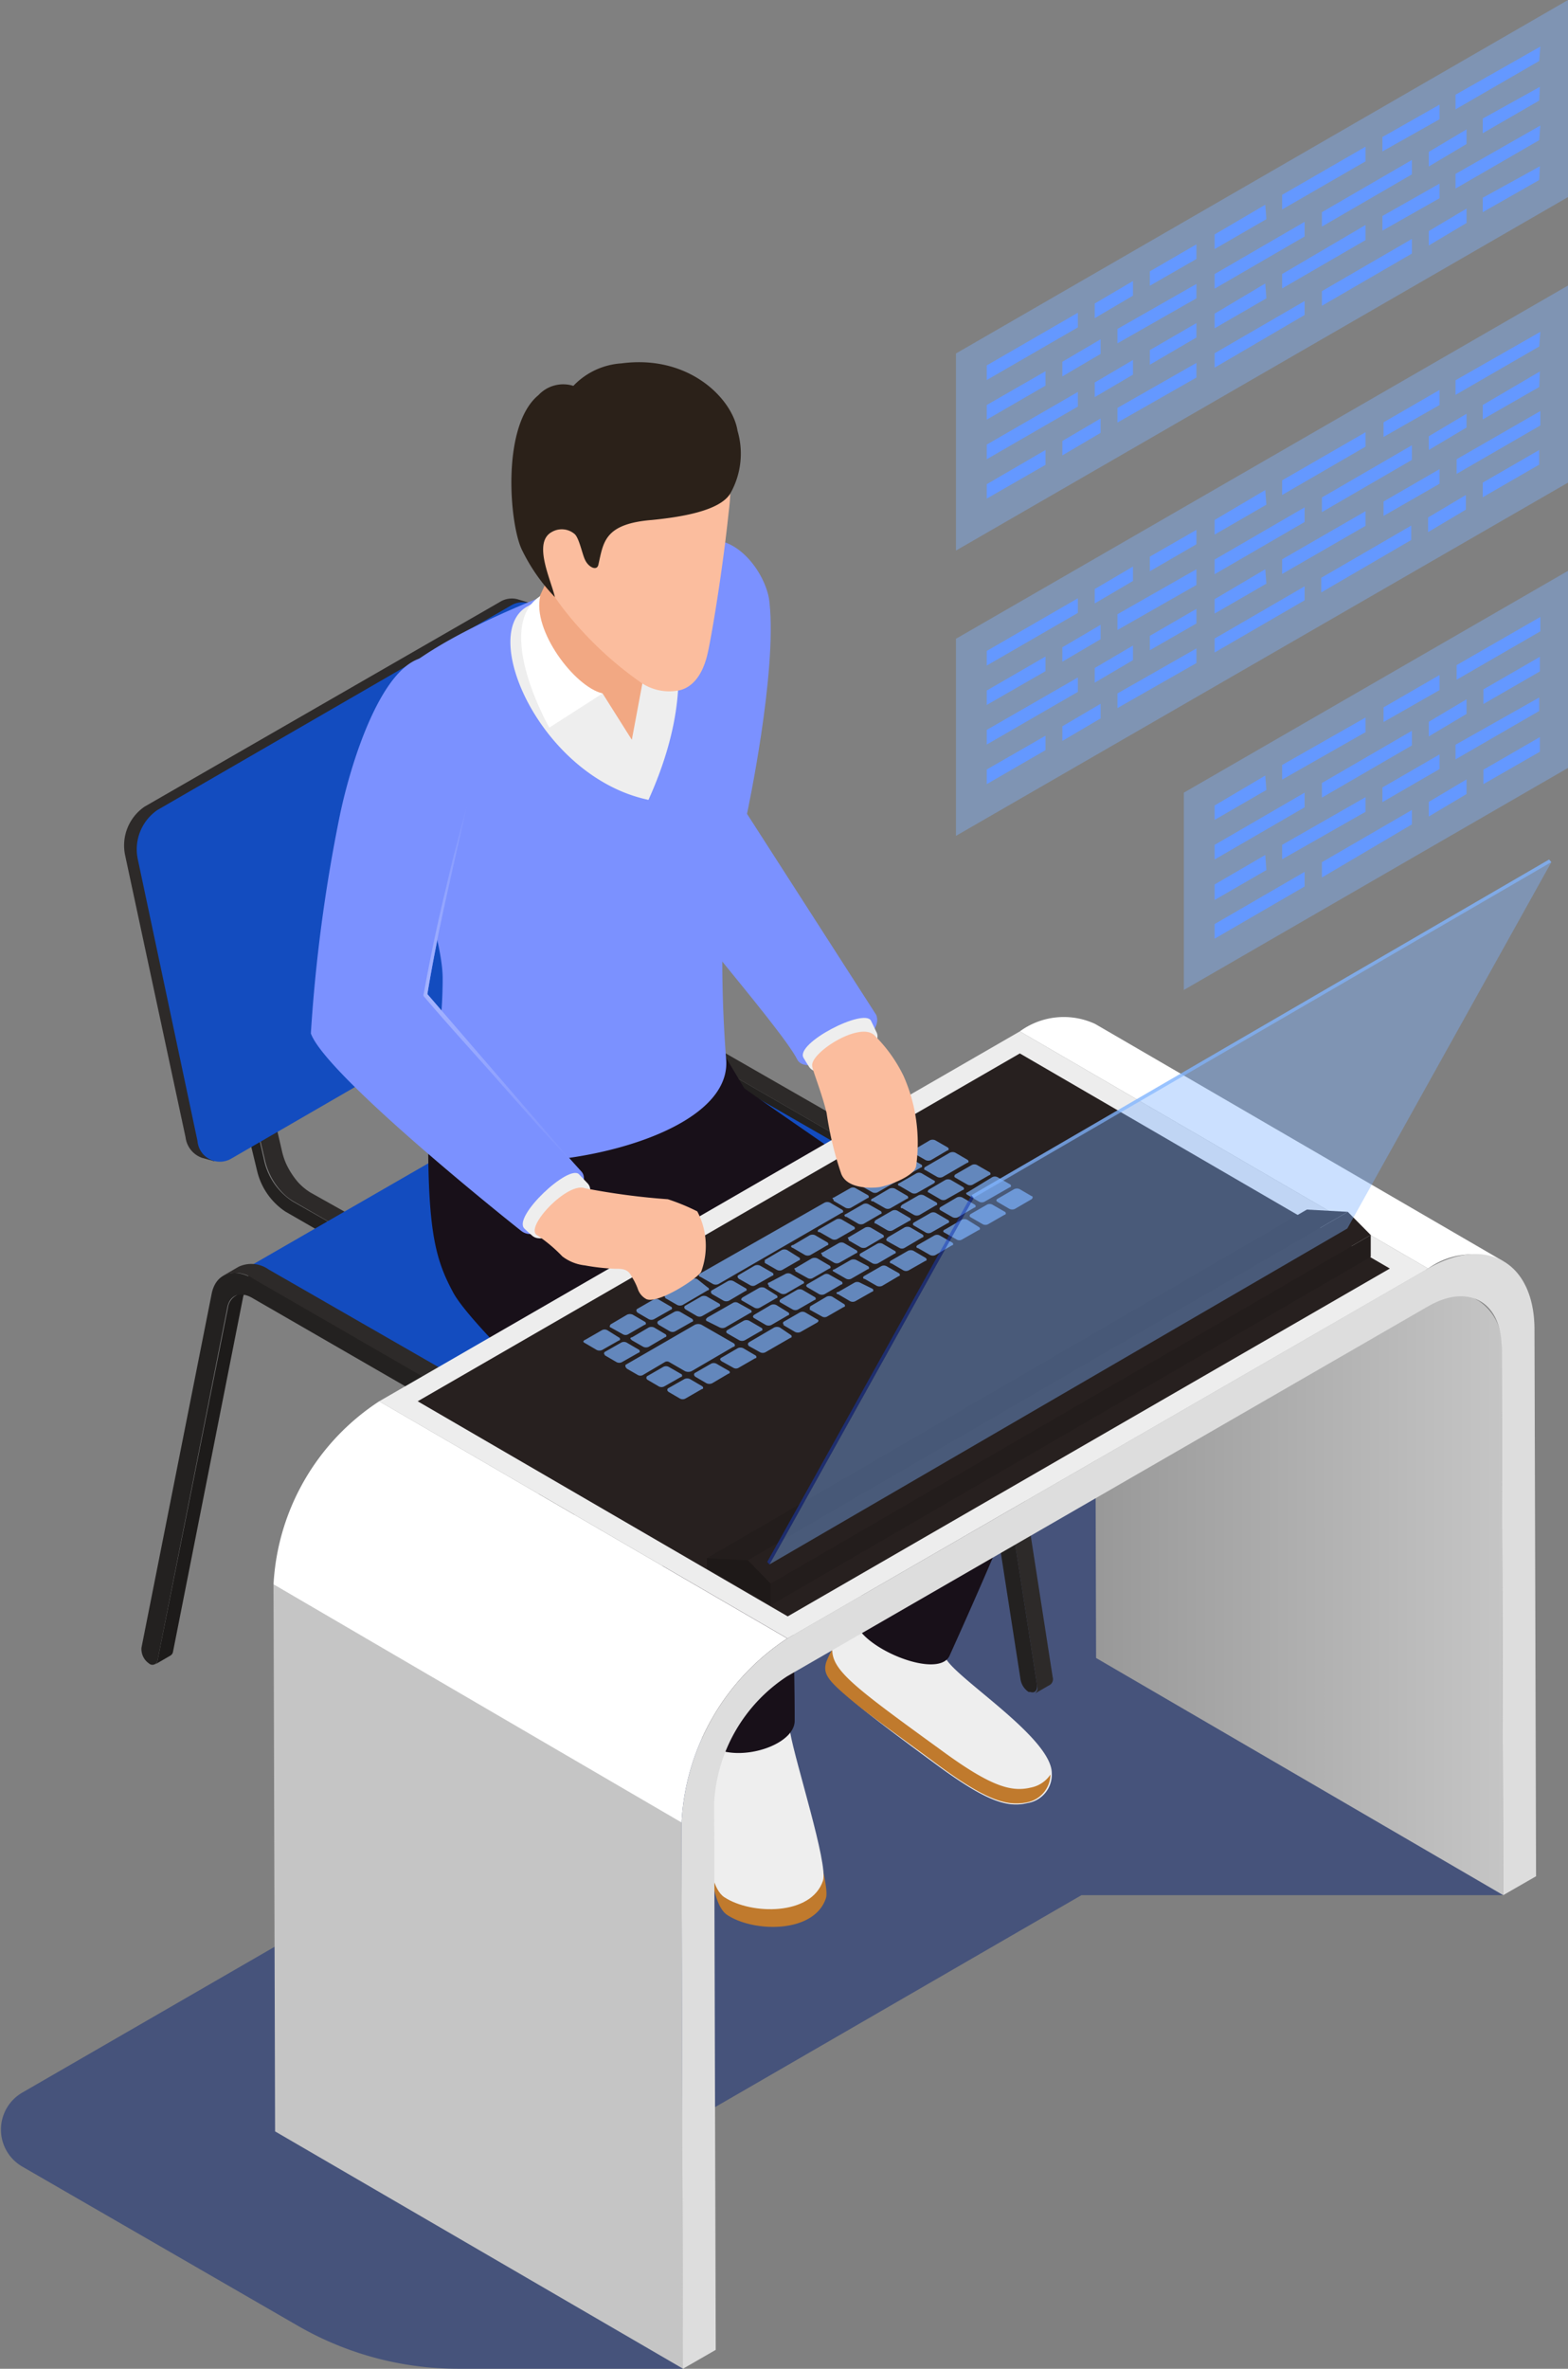 <svg xmlns="http://www.w3.org/2000/svg" xmlns:xlink="http://www.w3.org/1999/xlink" viewBox="0 0 69.71 105.28"><rect x="0" y="0" width="69.71" height="105.28" fill="#808080" stroke="none"/><defs><linearGradient id="_ÂÁ_Ï_ÌÌ_È_ËÂÌÚ_295" x1="47.66" y1="65.76" x2="66.83" y2="65.76" gradientUnits="userSpaceOnUse"><stop offset="0" stop-color="#969696"/><stop offset="1" stop-color="#c5c5c5"/></linearGradient><radialGradient id="_ÂÁ_Ï_ÌÌ_È_ËÂÌÚ_6" cx="19.01" cy="44.21" r="10.2" gradientUnits="userSpaceOnUse"><stop offset="0" stop-color="#a4b3ff"/><stop offset="1" stop-color="#7b91ff"/></radialGradient></defs><g style="isolation:isolate"><g id="Layer_2" data-name="Layer 2"><g id="_0" data-name="0"><g id="_14" data-name="14"><path d="M66.83,84.23,55.37,61.59,1,93A1.9,1.9,0,0,0,1,96.3l12.26,7.08a14.27,14.27,0,0,0,7.1,1.9H30.37L27.73,96,48.08,84.23Z" style="fill:#38477a;opacity:0.8;mix-blend-mode:multiply"/><g style="isolation:isolate"><polygon points="9.82 45.38 10.4 45.67 11.16 45.23 10.59 44.94 9.82 45.38" style="fill:#373737"/><polygon points="16.51 55.39 16.51 56.05 17.27 55.61 17.27 54.95 16.51 55.39" style="fill:#373737"/><path d="M13.8,53a2.55,2.55,0,0,1-.57-.48,3.51,3.51,0,0,1-.51-.8,3,3,0,0,1-.17-.5l-1.39-6-.76.45,1.39,5.94a3,3,0,0,0,.17.5,3,3,0,0,0,.51.8,2.31,2.31,0,0,0,.57.48l3.47,2,.76-.44Z" style="fill:#2d2a29"/><path d="M13,53.39a2.93,2.93,0,0,1-1.25-1.78L10.4,45.67l-.58-.29,1.62,6.7a3,3,0,0,0,1.25,1.77l3.82,2.2v-.66Z" style="fill:#232120"/></g><g style="isolation:isolate"><polygon points="21.04 38.91 21.61 39.19 22.37 38.75 21.8 38.47 21.04 38.91" style="fill:#373737"/><polygon points="27.72 48.92 27.72 49.58 28.48 49.13 28.48 48.48 27.72 48.92" style="fill:#373737"/><path d="M25,46.47a2.15,2.15,0,0,1-.58-.48,2.85,2.85,0,0,1-.5-.8,2.27,2.27,0,0,1-.17-.5l-1.4-5.94-.76.44,1.4,6a2.69,2.69,0,0,0,.17.5,2.94,2.94,0,0,0,.5.79,2.57,2.57,0,0,0,.57.49l3.47,2,.76-.44Z" style="fill:#2d2a29"/><path d="M24.25,46.92A2.92,2.92,0,0,1,23,45.14l-1.4-6L21,38.91l1.61,6.7a3,3,0,0,0,1.25,1.76l3.82,2.21v-.66Z" style="fill:#232120"/></g><g style="isolation:isolate"><path d="M28.93,46.94a.67.67,0,0,0-.3.48L25.51,63.15a.24.24,0,0,1-.11.16l.69-.4a.24.24,0,0,0,.11-.16L29.31,47a.71.71,0,0,1,.31-.48Z" style="fill:#2d2a29"/><path d="M43.11,55.61a4.16,4.16,0,0,0-1.84-2.79L29.73,46.16c-.88-.51-1.66-.23-1.84.67L24.77,62.56a.78.78,0,0,0,.29.67l.08.06a.23.23,0,0,0,.37-.14l3.12-15.73c.1-.54.57-.71,1.1-.4l11.54,6.66a2.51,2.51,0,0,1,1.1,1.68l3,19.28a.84.84,0,0,0,.36.56l.08,0c.2.07.33-.08.29-.34Z" style="fill:#232120"/><path d="M43.8,55.21a3.91,3.91,0,0,0-.29-1,4.52,4.52,0,0,0-.73-1.14,3.27,3.27,0,0,0-.82-.69L30.42,45.76a1.31,1.31,0,0,0-1.33-.13l-.69.4a1.31,1.31,0,0,1,1.33.13l11.54,6.66a3.31,3.31,0,0,1,.82.69,4.41,4.41,0,0,1,.73,1.15,3.84,3.84,0,0,1,.29,1l3,19.28a.31.31,0,0,1-.1.33l.69-.4a.31.31,0,0,0,.1-.33Z" style="fill:#2d2a29"/></g><g style="isolation:isolate"><path d="M44.65,57.3a.2.2,0,0,0,0-.08L43.35,55a4.72,4.72,0,0,0-.5-.71,3.5,3.5,0,0,0-.83-.69L29,46.12a.27.27,0,0,0-.27,0L11.08,56.29a.27.27,0,0,1,.27,0l13,7.52a3.5,3.5,0,0,1,.82.69,4.72,4.72,0,0,1,.5.71L27,67.42l.05.08c.09.23.08.45-.05.52l17.65-10.2C44.74,57.75,44.75,57.52,44.65,57.3Z" style="fill:#134cbf"/><path d="M27,67.42,25.7,65.24a3.81,3.81,0,0,0-1.32-1.4l-13-7.52c-.21-.12-.37,0-.37.21a.81.81,0,0,0,.37.64l13,7.52a2.22,2.22,0,0,1,.81.85l1.26,2.18a.62.62,0,0,0,.26.27A.25.25,0,0,0,27,68C27.11,67.94,27.11,67.67,27,67.42Z" style="fill:#23201e"/></g><g style="isolation:isolate"><path d="M10.45,57.61a.71.71,0,0,0-.31.48L7,73.82a.24.24,0,0,1-.11.16l.69-.4a.24.24,0,0,0,.11-.16l3.11-15.73a.71.71,0,0,1,.31-.48Z" style="fill:#1d1b1a"/><path d="M24.63,66.28a4.16,4.16,0,0,0-1.84-2.79L11.25,56.83c-.88-.51-1.66-.23-1.84.67L6.29,73.23a.78.78,0,0,0,.29.67l.08.06A.23.23,0,0,0,7,73.82l3.11-15.73c.11-.54.58-.71,1.11-.4l11.54,6.66A2.51,2.51,0,0,1,23.89,66l3,19.28a.89.89,0,0,0,.37.56l.08,0c.2.07.33-.08.29-.34Z" style="fill:#232120"/><path d="M25.32,65.88a3.91,3.91,0,0,0-.29-1,4.52,4.52,0,0,0-.73-1.14,3.27,3.27,0,0,0-.82-.69L11.94,56.42a1.33,1.33,0,0,0-1.33-.12l-.69.4a1.31,1.31,0,0,1,1.33.13l11.54,6.66a3.5,3.5,0,0,1,.82.69,4.41,4.41,0,0,1,.73,1.15,3.84,3.84,0,0,1,.29,1l3,19.28a.31.31,0,0,1-.1.33l.69-.4a.33.33,0,0,0,.1-.33Z" style="fill:#2d2a29"/></g><g style="isolation:isolate"><path d="M23,26.63a1,1,0,0,0-.77.12L6.43,35.85A2.09,2.09,0,0,0,5.56,38L8.25,50.55a1.11,1.11,0,0,0,.73.91l.54.15,14-24.82Z" style="fill:#2d2a29"/><path d="M26.92,40.24,24.23,27.69a1,1,0,0,0-1.51-.78L7,36a2.12,2.12,0,0,0-.88,2.16L8.78,50.71a1,1,0,0,0,1.51.78L26,42.4A2.11,2.11,0,0,0,26.92,40.24Z" style="fill:#134cbf"/></g><path d="M29.12,26.59c-.37,1.4-1.94,8.21-.86,11,.57,1.48,6.43,8,7.19,9.51.47.9,4-.87,3.5-2l-5.74-8.93s1.34-6.24,1-9.39C34.12,25.71,33,23.92,31.52,24,30.33,24.12,29.38,25.6,29.12,26.59Z" style="fill:#7b91ff"/><path d="M32.33,85.11c1.2.79,3.88.82,4.39-.75.23-.73-1.33-5.24-1.56-6.57-.07-.38-.18-1-.18-1s-.53-.16-.68-.21a7.77,7.77,0,0,0-2.51.27c-.36,0-.33,2.47-.32,2.71C31.49,81,31.39,84.49,32.33,85.11Z" style="fill:#c07a2d"/><path d="M32.2,84.32c1.2.79,3.88.83,4.39-.74.23-.74-1.23-5.25-1.46-6.58-.06-.38-.18-1-.18-1s-.63-.16-.78-.21c-.68-.22-1.8.22-2.51.28-.36,0-.32,2.46-.32,2.71C31.36,80.21,31.26,83.7,32.2,84.32Z" style="fill:#eee"/><path d="M42,73.59a3.69,3.69,0,0,1,.39-1l-4-1.35c-.32,1.08-1.28,1.52-1.55,2.47s.58,1.62,4.83,4.75c2.19,1.61,3.12,1.89,4,1.68a1.28,1.28,0,0,0,1.09-1.34C46.74,77.16,42.16,74.39,42,73.59Z" style="fill:#eee"/><path d="M46.7,78.87a1.36,1.36,0,0,1-.88.58c-.88.21-1.81-.07-4-1.68C38,75,37,74.25,37,73.32a3.61,3.61,0,0,0-.27.56c-.15.5.08.8,1,1.58s2.07,1.57,4,3c2.18,1.6,3.09,1.84,4,1.63A1.28,1.28,0,0,0,46.7,78.87Z" style="fill:#c07a2d"/><path d="M33.09,48.37l-1.38-2.31L19.06,48.68c-.12,5.78.22,7.16,1.09,8.77,1.05,1.95,9,9,9,9.73C29.24,70,30.4,72.5,31,76.83c.57,1.89,4.33,1,4.33-.35,0-4.54-.34-11.5-.5-12.25S31.18,57,31.18,57a83.28,83.28,0,0,0,9.91,5.53c-1.51,2-1.62,4.89-3.06,9.24-.35,1.22,3.66,3,4.19,1.81S45.67,66,47.48,60.74c.51-1.48-.46-2.39-1.23-3C43.82,55.69,36.45,50.75,33.09,48.37Z" style="fill:#181019"/><path d="M17.94,29.8c-2.4,2,1.74,10.57,1.74,13.69S18.91,49,19,50.19c.28,2.88,13.71,1.3,13.28-3.14a57.66,57.66,0,0,1,.51-13.23c.83-3.19,1-9.6-1.29-9.55C30.09,24.3,21.33,27,17.94,29.8Z" style="fill:#7b91ff"/><path d="M27.94,25.42a10.75,10.75,0,0,0-4.45,1.51c-2.27,1.15.54,7.61,5.34,8.62C31.85,28.86,28.94,25.36,27.94,25.42Z" style="fill:#eee"/><path d="M24.53,29.53a4,4,0,0,0,2.26,1.29l1.3,2.06.49-2.62c.93,0,1.16-3.92,1.22-5.65a2.58,2.58,0,0,0-.15-1.17,2.52,2.52,0,0,0-1-1.05,3.9,3.9,0,0,0-2-.72,1.08,1.08,0,0,0-.88.27,1.37,1.37,0,0,0-.27.6A27.67,27.67,0,0,1,24,26.49,2.89,2.89,0,0,0,24.53,29.53Z" style="fill:#f2a883"/><path d="M26.79,30.82l-2.37,1.52s-2.53-4.44-.4-5.85C23.65,28,25.53,30.52,26.79,30.82Z" style="fill:#fff"/><path d="M28.58,30.26l2,.11s-.5-1.23-1.15-2.77C29.54,29.64,28.58,30.26,28.58,30.26Z" style="fill:#fff"/><path d="M32.39,22.81c.08-.67.21-1.7-.32-2.12-.84-.66-2.95-1.56-6.62.07a4,4,0,0,0-1.28,1.16,1.71,1.71,0,0,0-.46,1.43C23.74,24.5,23.52,25,25,27a16,16,0,0,0,3.5,3.34,2.23,2.23,0,0,0,1.66.35c.53-.1,1.09-.57,1.33-1.79C31.68,28,32.13,25.3,32.39,22.81Z" style="fill:#fbbd9e"/><path d="M26,24.86c.15.35.53.53.6.25.23-1,.25-1.83,2.39-2,1.19-.12,3-.38,3.48-1.18a3.59,3.59,0,0,0,.32-2.78c-.22-1.42-2.15-3.4-5.16-3a3.24,3.24,0,0,0-2.14,1,1.5,1.5,0,0,0-1.55.41c-1.66,1.36-1.29,5.73-.74,6.87a8.16,8.16,0,0,0,1.47,2.11c-.18-.79-1-2.44-.13-2.9a.88.88,0,0,1,1,.09C25.74,23.89,25.88,24.6,26,24.86Z" style="fill:#2b2119"/><path d="M38.72,45.36c-.32-.56-3.36,1-3,1.65.09.16.18.29.24.39.53.88,3.48-.68,3-1.54Z" style="fill:#eee"/><g style="isolation:isolate"><path d="M66.76,59.92a2.32,2.32,0,0,0-1-2.09L47.66,47.29a2.27,2.27,0,0,1,1,2.08l.07,24.32L66.83,84.23Z" style="fill:url(#_ÂÁ_Ï_ÌÌ_È_ËÂÌÚ_295)"/><g style="isolation:isolate"><g style="isolation:isolate"><path d="M63.49,56.38,45.34,45.84a3.31,3.31,0,0,1,3.35-.33L66.84,56.06a3.32,3.32,0,0,0-3.35.32Z" style="fill:#fff"/></g></g><polygon points="30.37 105.28 12.23 94.73 12.16 70.42 30.3 80.97 30.37 105.28" style="fill:#c5c5c5"/><polygon points="35.01 72.82 16.86 62.28 45.34 45.84 63.49 56.38 35.01 72.82" style="fill:#ededed"/><polygon points="18.57 62.28 45.34 46.82 61.79 56.38 35.02 71.84 18.57 62.28" style="fill:#27201f"/><g style="isolation:isolate"><g style="isolation:isolate"><path d="M30.3,81,12.16,70.42a10.38,10.38,0,0,1,4.7-8.14L35,72.82A10.43,10.43,0,0,0,30.3,81Z" style="fill:#fff"/></g></g><path d="M63.49,56.38c2.59-1.5,4.72-.29,4.73,2.7l.07,24.31-1.46.84-.07-24.31c0-2.06-1.47-2.9-3.27-1.86L35,74.5a7.18,7.18,0,0,0-3.25,5.62l.07,24.32-1.46.84L30.3,81A10.43,10.43,0,0,1,35,72.82Z" style="fill:#ddd"/></g><path d="M44.35,53.28l.74-.43a.29.29,0,0,1,.24,0l.53.31c.07,0,.06.1,0,.14l-.74.43a.29.29,0,0,1-.24,0l-.53-.31C44.28,53.38,44.28,53.32,44.35,53.28Zm-1.2.82.54.31a.26.26,0,0,0,.24,0l.73-.42c.07,0,.08-.11,0-.14l-.54-.31a.26.26,0,0,0-.24,0l-.73.42C43.1,54,43.09,54.07,43.15,54.1ZM42,54.79l.53.3a.23.23,0,0,0,.24,0l.74-.42c.07,0,.08-.1,0-.14L43,54.21a.29.29,0,0,0-.24,0l-.74.43C41.91,54.69,41.91,54.75,42,54.79Zm-1.19.68.54.31a.29.29,0,0,0,.24,0l.73-.43c.07,0,.08-.1,0-.13l-.54-.31a.26.26,0,0,0-.24,0l-.73.42C40.73,55.37,40.72,55.43,40.78,55.47Zm-1.18.68.53.31a.26.26,0,0,0,.24,0l.74-.42c.07,0,.08-.1,0-.14l-.53-.31a.29.29,0,0,0-.24,0l-.73.42C39.54,56.06,39.54,56.12,39.6,56.15Zm-1.19.69.54.31a.29.29,0,0,0,.24,0l.73-.43c.07,0,.08-.1,0-.14l-.53-.3a.25.25,0,0,0-.25,0l-.73.42C38.36,56.74,38.35,56.8,38.41,56.84Zm-1.18.68.53.31a.26.26,0,0,0,.24,0l.74-.42c.07,0,.08-.11,0-.14L38.22,57A.26.26,0,0,0,38,57l-.73.42C37.17,57.42,37.17,57.49,37.23,57.52ZM36,58.21l.54.3a.23.23,0,0,0,.24,0l.73-.42c.07,0,.08-.1,0-.14L37,57.63a.31.31,0,0,0-.25,0l-.73.43C36,58.11,36,58.17,36,58.21Zm-1.18.68.53.31a.29.29,0,0,0,.24,0l.74-.42c.07-.05.08-.11,0-.14l-.53-.31a.26.26,0,0,0-.24,0l-.73.42C34.8,58.79,34.8,58.85,34.86,58.89Zm-1.57.91.54.3a.26.26,0,0,0,.24,0l1.11-.64c.07,0,.08-.1,0-.14L34.67,59a.31.31,0,0,0-.25,0l-1.11.65C33.24,59.7,33.23,59.76,33.29,59.8Zm-4-.94.53.31a.26.26,0,0,0,.24,0l.74-.42c.07,0,.07-.1,0-.14l-.53-.31a.29.29,0,0,0-.24,0l-.74.42C29.22,58.77,29.21,58.83,29.28,58.86Zm-1.19.69.54.31a.29.29,0,0,0,.24,0l.73-.43c.07,0,.08-.1,0-.14L29.08,59a.29.29,0,0,0-.24,0l-.73.43C28,59.45,28,59.51,28.09,59.55Zm-1.18.68.53.31a.26.26,0,0,0,.24,0l.74-.42c.07,0,.07-.11,0-.14l-.53-.31a.26.26,0,0,0-.24,0l-.74.42C26.85,60.13,26.84,60.2,26.91,60.23Zm1.43-1.91.53.31a.26.26,0,0,0,.24,0l.74-.42c.07,0,.08-.11,0-.14l-.53-.31a.26.26,0,0,0-.24,0l-.73.42C28.28,58.22,28.28,58.29,28.34,58.32ZM27.15,59l.54.3a.23.23,0,0,0,.24,0l.73-.42c.07,0,.08-.1,0-.14l-.53-.31a.31.31,0,0,0-.25,0l-.73.43C27.1,58.91,27.09,59,27.15,59ZM26,59.69l.53.31a.29.29,0,0,0,.24,0l.74-.42c.07,0,.08-.11,0-.14L27,59.12a.26.26,0,0,0-.24,0l-.73.42C25.91,59.59,25.91,59.65,26,59.69ZM43,53.1l.53.31a.26.26,0,0,0,.24,0l1.12-.64c.07,0,.08-.11,0-.14l-.54-.31a.26.26,0,0,0-.24,0L43,53C42.94,53,42.94,53.07,43,53.1Zm-1.19.69.54.31a.29.29,0,0,0,.24,0l.73-.43c.07,0,.08-.1,0-.14l-.54-.31a.29.29,0,0,0-.24,0l-.73.43C41.76,53.69,41.75,53.75,41.81,53.79Zm-1.18.68.53.31a.26.26,0,0,0,.24,0l.74-.42c.07,0,.08-.11,0-.14l-.53-.31a.26.26,0,0,0-.24,0l-.73.42C40.57,54.37,40.57,54.44,40.63,54.47Zm-1.19.69.54.3a.23.23,0,0,0,.24,0L41,55c.07,0,.08-.1,0-.14l-.53-.31a.31.31,0,0,0-.25,0l-.73.43C39.39,55.06,39.38,55.12,39.44,55.16Zm-1.18.68.53.31a.29.29,0,0,0,.24,0l.74-.43c.07,0,.08-.1,0-.13l-.53-.31a.26.26,0,0,0-.24,0l-.73.42C38.2,55.74,38.2,55.8,38.26,55.84Zm-1.19.68.54.31a.26.26,0,0,0,.24,0l.73-.42c.07,0,.08-.1,0-.14L38.07,56a.31.31,0,0,0-.25,0l-.73.42C37,56.43,37,56.49,37.07,56.52Zm-1.18.69.53.31a.29.29,0,0,0,.24,0l.74-.43c.07,0,.08-.1,0-.14l-.53-.3a.23.23,0,0,0-.24,0l-.73.42C35.83,57.11,35.83,57.17,35.89,57.21Zm-1.19.68.54.31a.26.26,0,0,0,.24,0l.73-.42c.07,0,.08-.11,0-.14l-.53-.31a.28.28,0,0,0-.25,0l-.73.42C34.65,57.79,34.64,57.86,34.7,57.89Zm-1.18.69.53.31a.29.29,0,0,0,.24,0l.74-.43c.07,0,.08-.1,0-.14L34.51,58a.29.29,0,0,0-.24,0l-.73.43C33.46,58.48,33.46,58.54,33.52,58.58Zm-1.19.68.54.31a.29.29,0,0,0,.24,0l.73-.42c.07,0,.08-.11,0-.14l-.53-.31a.28.28,0,0,0-.25,0l-.73.42C32.28,59.16,32.27,59.22,32.33,59.26Zm10.14-6.92.54.31a.26.26,0,0,0,.24,0l.73-.42c.07,0,.08-.11,0-.14l-.54-.31a.26.26,0,0,0-.24,0l-.73.42C42.42,52.24,42.41,52.31,42.47,52.34ZM41.29,53l.53.31a.26.26,0,0,0,.24,0l.74-.42c.07,0,.08-.1,0-.14l-.53-.31a.29.29,0,0,0-.24,0l-.73.43C41.23,52.93,41.23,53,41.29,53Zm-1.19.69.54.31a.29.29,0,0,0,.24,0l.73-.43c.07,0,.08-.1,0-.14l-.53-.3a.28.28,0,0,0-.25,0l-.73.42C40.05,53.61,40,53.67,40.1,53.71Zm-1.18.68.53.31a.26.26,0,0,0,.24,0l.74-.42c.07,0,.08-.11,0-.14l-.53-.31a.26.26,0,0,0-.24,0l-.73.42C38.86,54.3,38.86,54.36,38.92,54.39Zm1.69-3.12.54.31a.29.29,0,0,0,.24,0l.73-.43c.07,0,.08-.1,0-.14l-.54-.31a.29.29,0,0,0-.24,0l-.73.43C40.56,51.17,40.55,51.23,40.61,51.27ZM39.43,52l.53.31a.29.29,0,0,0,.24,0l.74-.42c.07,0,.08-.11,0-.14l-.53-.31a.26.26,0,0,0-.24,0l-.74.42C39.37,51.85,39.37,51.91,39.43,52Zm-1.19.68.54.31a.26.26,0,0,0,.24,0l.73-.42c.07,0,.08-.1,0-.14l-.54-.31a.29.29,0,0,0-.24,0l-.73.43C38.19,52.54,38.18,52.6,38.24,52.63Zm-1.18.69.53.31a.29.29,0,0,0,.24,0l.74-.43c.07,0,.08-.1,0-.14l-.53-.3a.23.23,0,0,0-.24,0l-.74.42C37,53.22,37,53.28,37.06,53.32Zm-7.49,4.32.54.31a.29.29,0,0,0,.24,0l1.11-.65c.08,0,.08-.1,0-.13L31,56.85a.26.26,0,0,0-.24,0l-1.12.64C29.52,57.54,29.51,57.6,29.57,57.64Zm8.16-2.56.54.31a.29.29,0,0,0,.24,0l.73-.43c.07,0,.08-.1,0-.14l-.53-.31a.31.31,0,0,0-.25,0l-.73.43C37.68,55,37.67,55,37.73,55.08Zm-1.18.68.53.31a.26.26,0,0,0,.24,0l.74-.42c.07,0,.08-.11,0-.14l-.53-.31a.26.26,0,0,0-.24,0l-.73.42C36.49,55.66,36.49,55.73,36.55,55.76Zm-1.19.69.54.3a.23.23,0,0,0,.24,0l.73-.42c.07,0,.08-.1,0-.14l-.53-.31a.31.31,0,0,0-.25,0l-.73.43C35.31,56.35,35.3,56.41,35.36,56.45Zm-1.18.68.53.31a.29.29,0,0,0,.24,0l.74-.43c.07,0,.08-.1,0-.13l-.53-.31a.26.26,0,0,0-.24,0L34.2,57C34.12,57,34.12,57.09,34.18,57.13ZM33,57.81l.54.31a.26.26,0,0,0,.24,0l.73-.42c.07,0,.08-.1,0-.14L34,57.24a.31.31,0,0,0-.25,0l-.73.42C32.94,57.72,32.93,57.78,33,57.81Zm-1.56.91L32,59a.29.29,0,0,0,.24,0l1.12-.65c.07,0,.08-.1,0-.14l-.54-.3a.23.23,0,0,0-.24,0l-1.12.64C31.37,58.62,31.36,58.68,31.43,58.72ZM41.13,52l.54.31a.29.29,0,0,0,.24,0L43,51.68c.08,0,.08-.1,0-.14l-.53-.31a.29.29,0,0,0-.24,0l-1.12.65C41.08,51.93,41.07,52,41.13,52ZM40,52.71l.53.31a.26.26,0,0,0,.24,0l.74-.42c.07-.05.08-.11,0-.14l-.53-.31a.26.26,0,0,0-.24,0l-.73.42C39.89,52.61,39.89,52.68,40,52.71Zm-1.19.68.54.31a.26.26,0,0,0,.24,0l.73-.42c.07,0,.08-.1,0-.14l-.53-.31a.31.31,0,0,0-.25,0l-.73.43C38.71,53.3,38.7,53.36,38.76,53.39Zm-1.18.69.53.31a.29.29,0,0,0,.24,0l.74-.43c.07,0,.08-.1,0-.14l-.53-.3a.26.26,0,0,0-.24,0l-.73.42C37.52,54,37.52,54,37.58,54.08Zm-1.19.68.54.31a.26.26,0,0,0,.24,0l.73-.42c.07,0,.08-.11,0-.14l-.53-.31a.28.28,0,0,0-.25,0l-.73.42C36.34,54.67,36.33,54.73,36.39,54.76Zm-5.28,2,.54.31a.29.29,0,0,0,.24,0l5.49-3.17c.07,0,.08-.1,0-.14l-.53-.31a.29.29,0,0,0-.24,0L31.13,56.6C31.06,56.64,31.05,56.7,31.11,56.74Zm4.1-1.29.53.31a.29.29,0,0,0,.24,0l.74-.43c.07,0,.08-.1,0-.14l-.53-.31a.29.29,0,0,0-.24,0l-.73.43C35.15,55.35,35.15,55.41,35.21,55.45ZM34,56.13l.54.31a.26.26,0,0,0,.24,0l.73-.42c.07,0,.08-.11,0-.14L35,55.56a.28.28,0,0,0-.25,0L34,56C34,56,34,56.1,34,56.13Zm-1.18.69.53.3a.23.23,0,0,0,.24,0l.74-.42c.07,0,.08-.1,0-.14l-.54-.31a.29.29,0,0,0-.24,0l-.73.43C32.78,56.72,32.78,56.78,32.84,56.82Zm-1.19.68.54.31a.29.29,0,0,0,.24,0l.73-.43c.07,0,.08-.1,0-.13l-.53-.31a.28.28,0,0,0-.25,0l-.73.42C31.6,57.4,31.59,57.46,31.65,57.5Zm-1.18.68.53.31a.26.26,0,0,0,.24,0l.74-.42c.07,0,.08-.1,0-.14l-.54-.31a.29.29,0,0,0-.24,0l-.73.42C30.41,58.09,30.41,58.15,30.47,58.18Zm1.61,2.31.54.3a.23.23,0,0,0,.24,0l.73-.42c.08,0,.08-.1,0-.14l-.53-.31a.29.29,0,0,0-.24,0l-.74.43C32,60.39,32,60.45,32.08,60.49Zm-1.18.68.53.31a.31.31,0,0,0,.25,0l.73-.43c.07,0,.08-.1,0-.13l-.54-.31a.26.26,0,0,0-.24,0l-.73.42C30.85,61.07,30.84,61.13,30.9,61.17Zm-1.18.68.53.31a.26.26,0,0,0,.24,0l.73-.42c.08,0,.08-.1,0-.14l-.53-.31a.29.29,0,0,0-.24,0l-.74.42C29.66,61.76,29.65,61.82,29.72,61.85Zm-.94-.54.53.31a.26.26,0,0,0,.24,0l.74-.42c.07,0,.08-.11,0-.14l-.54-.31a.26.26,0,0,0-.24,0l-.73.42C28.73,61.22,28.72,61.28,28.78,61.31Zm-.91-.49.52.3a.24.24,0,0,0,.2,0l1-.59a.2.2,0,0,1,.17,0l.71.41a.35.35,0,0,0,.3,0l1.85-1.08c.09,0,.1-.12,0-.17l-1.41-.81a.35.35,0,0,0-.3,0l-3.08,1.78C27.8,60.69,27.79,60.77,27.87,60.82Z" style="fill:#7db2ff;opacity:0.7;mix-blend-mode:color-dodge"/><g style="isolation:isolate"><polygon points="31.43 69.25 58.1 53.76 59.92 53.86 33.25 69.35 31.43 69.25" style="fill:#231d1c"/><polygon points="34.26 70.38 60.94 54.89 60.94 55.86 34.26 71.35 34.26 70.38" style="fill:#231d1c"/><polygon points="33.25 69.35 59.92 53.86 60.94 54.89 34.26 70.38 33.25 69.35" style="fill:#27201f"/><polygon points="33.25 69.35 34.26 70.38 34.26 71.35 31.43 69.71 31.43 69.25 33.25 69.35" style="fill:#1e1918"/></g><path d="M15.07,36.43a70.6,70.6,0,0,0-1.25,9.5c.68,1.9,9.26,8.71,9.37,8.79,1,.74,3.3-1.94,2.66-2.65C23.67,49.68,19,44.19,19,44.19c.54-3.21,1.06-5.15,1.75-8.33.54-2.48.83-6.78-1.73-6.66C17,29.3,15.55,34,15.07,36.43Z" style="fill:#7b91ff"/><path d="M19,44.18c.45-2.8,1.14-5.55,1.74-8.31,0,0-.54,2.05-.54,2.05-.18.69-.33,1.38-.5,2.07-.32,1.38-.61,2.77-.86,4.17a.14.14,0,0,0,0,.12c1.13,1.33,2.31,2.61,3.46,3.92l1.73,1.95,1.78,1.92S19,44.18,19,44.18Z" style="fill:url(#_ÂÁ_Ï_ÌÌ_È_ËÂÌÚ_6)"/><path d="M25.74,52.19c-.45-.46-2.95,1.88-2.43,2.41.13.13.25.23.34.31.75.7,3.16-1.62,2.47-2.32Z" style="fill:#eee"/><path d="M31,53.84a9.23,9.23,0,0,0-1.31-.54A30.85,30.85,0,0,1,26,52.81c-.78-.29-2.71,1.76-2.12,2.09a6.64,6.64,0,0,1,1.12.94,2,2,0,0,0,1,.4,9.52,9.52,0,0,0,1.32.15c.35,0,.6,0,.77.36a2.81,2.81,0,0,1,.26.52.8.8,0,0,0,.37.46c.47.26,2.22-.85,2.45-1.2A3.3,3.3,0,0,0,31,53.84Z" style="fill:#fbbd9e"/><path d="M37.4,52.17c.28.72,1.47.63,1.71.59.52-.1,1.57-.52,1.62-.94a7.35,7.35,0,0,0-.56-4A6.55,6.55,0,0,0,38.86,46c-.67-.6-2.85.8-2.75,1.38,0,.16.43,1.2.64,2.09A14.87,14.87,0,0,0,37.4,52.17Z" style="fill:#fbbd9e"/><polygon points="43.29 53.24 68.97 38.32 59.9 54.6 34.21 69.53 43.29 53.24" style="fill:#7db2ff;opacity:0.4;mix-blend-mode:color-dodge"/><polygon points="43.19 53.12 43.29 53.24 34.21 69.53 34.11 69.42 43.19 53.12" style="fill:#173cc1;opacity:0.5"/><polygon points="43.19 53.12 68.87 38.2 68.97 38.32 43.29 53.24 43.19 53.12" style="fill:#80b4ff;opacity:0.8;mix-blend-mode:screen"/><polygon points="69.71 8.76 42.5 24.47 42.5 15.71 69.71 0 69.71 8.76" style="fill:#7db2ff;opacity:0.4;mix-blend-mode:color-dodge"/><path d="M46.48,20.66l-2.61,1.5v-.64L46.48,20Zm2.45-2.06-1.7,1v.64l1.7-1Zm4.26-2.47-3.51,2v.65l3.51-2ZM58,13.38,54,15.7v.64L58,14Zm4.77-2.11v-.65l-4,2.32v.65Zm2.43-2-1.68,1v.64l1.68-1Zm3.26-1.88L65.92,8.79v.64L68.43,8ZM47.92,17.42l-4.05,2.34v.65l4.05-2.34ZM50.37,16l-1.7,1v.65l1.7-1Zm2.82-1.64-2.07,1.2v.65L53.19,15Zm3.06-1.76L54,13.94v.65l2.3-1.33Zm4.46-1.93V10L57,12.18v.64ZM64,8.16,61.46,9.6v.65L64,8.81Zm4.48-2.58L64.71,7.73v.65l3.72-2.15Zm-22,10.92L43.87,18v.65l2.61-1.51Zm2.45-1.42-1.7,1v.65l1.7-1Zm4.26-2.46-3.51,2v.64l3.51-2ZM58,9.86l-4,2.32v.65l4-2.32Zm4.77-2.11V7.11l-4,2.32v.64Zm2.43-2-1.68,1v.65l1.68-1Zm3.26-1.89L65.92,5.27v.65l2.51-1.45ZM47.92,13.9l-4.05,2.34v.65l4.05-2.34Zm2.45-1.41-1.7,1v.65l1.7-1Zm2.82-1.63-2.07,1.2v.64l2.07-1.19ZM56.25,9.1,54,10.42v.65l2.3-1.33Zm4.46-1.93V6.52L57,8.66v.65ZM64,4.65,61.46,6.09v.64L64,5.3Zm4.48-2.58L64.71,4.21v.65l3.72-2.15Z" style="fill:#6498ff;mix-blend-mode:screen"/><polygon points="69.71 21.45 42.5 37.15 42.5 28.39 69.71 12.69 69.71 21.45" style="fill:#7db2ff;opacity:0.4;mix-blend-mode:color-dodge"/><path d="M46.48,33.34l-2.61,1.51V34.2l2.61-1.5Zm2.45-2.06-1.7,1v.65l1.7-1Zm4.26-2.46-3.51,2v.65l3.51-2ZM58,26.06l-4,2.32V29l4-2.32ZM62.74,24v-.64l-4,2.32v.65Zm2.43-2-1.68,1v.65l1.68-1ZM68.43,20l-2.51,1.45v.65l2.51-1.45ZM47.92,30.11l-4.05,2.33v.65l4.05-2.34Zm2.45-1.42-1.7,1v.65l1.7-1Zm2.82-1.63-2.07,1.2v.64l2.07-1.19Zm3.06-1.76L54,26.63v.64l2.3-1.33Zm4.46-1.93v-.65L57,24.86v.65ZM64,20.85l-2.49,1.44v.64L64,21.5Zm4.48-2.58-3.72,2.14v.65l3.72-2.15Zm-22,10.91-2.61,1.51v.64l2.61-1.5Zm2.45-1.41-1.7,1v.64l1.7-1Zm4.26-2.47-3.51,2V28l3.51-2ZM58,22.55l-4,2.32v.65l4-2.32Zm4.77-2.11v-.65l-4,2.32v.65Zm2.43-2.05-1.68,1V20l1.68-1Zm3.26-1.88L65.92,18v.64l2.51-1.44ZM47.92,26.59l-4.05,2.34v.65l4.05-2.34Zm2.45-1.41-1.7,1v.64l1.7-1Zm2.82-1.63-2.07,1.19v.65l2.07-1.2Zm3.06-1.77L54,23.11v.65l2.3-1.33Zm4.46-1.93v-.64L57,21.35V22ZM64,17.33l-2.49,1.44v.65L64,18Zm4.48-2.58L64.71,16.9v.65l3.72-2.15Z" style="fill:#6498ff;mix-blend-mode:screen"/><polygon points="69.71 34.13 52.63 44 52.63 35.23 69.71 25.37 69.71 34.13" style="fill:#7db2ff;opacity:0.4;mix-blend-mode:color-dodge"/><path d="M58,38.75l-4,2.32v.65l4-2.32Zm4.77-2.11V36l-4,2.32V39Zm2.43-2-1.68,1v.65l1.68-1Zm3.26-1.88-2.51,1.45v.64l2.51-1.44ZM56.25,38,54,39.31V40l2.3-1.33Zm4.46-1.92v-.65L57,37.55v.64ZM64,33.53,61.46,35v.65L64,34.18ZM68.43,31,64.71,33.1v.65l3.72-2.15ZM58,35.23l-4,2.32v.65l4-2.32Zm4.77-2.1v-.65l-4,2.32v.65Zm2.43-2.05-1.68,1v.65l1.68-1Zm3.26-1.89-2.51,1.45v.65l2.51-1.45ZM56.25,34.47,54,35.8v.64l2.3-1.33Zm4.46-1.93v-.65L57,34v.65ZM64,30l-2.49,1.44v.65L64,30.67Zm4.48-2.58-3.72,2.14v.65l3.72-2.15Z" style="fill:#6498ff;mix-blend-mode:screen"/></g></g></g></g></svg>